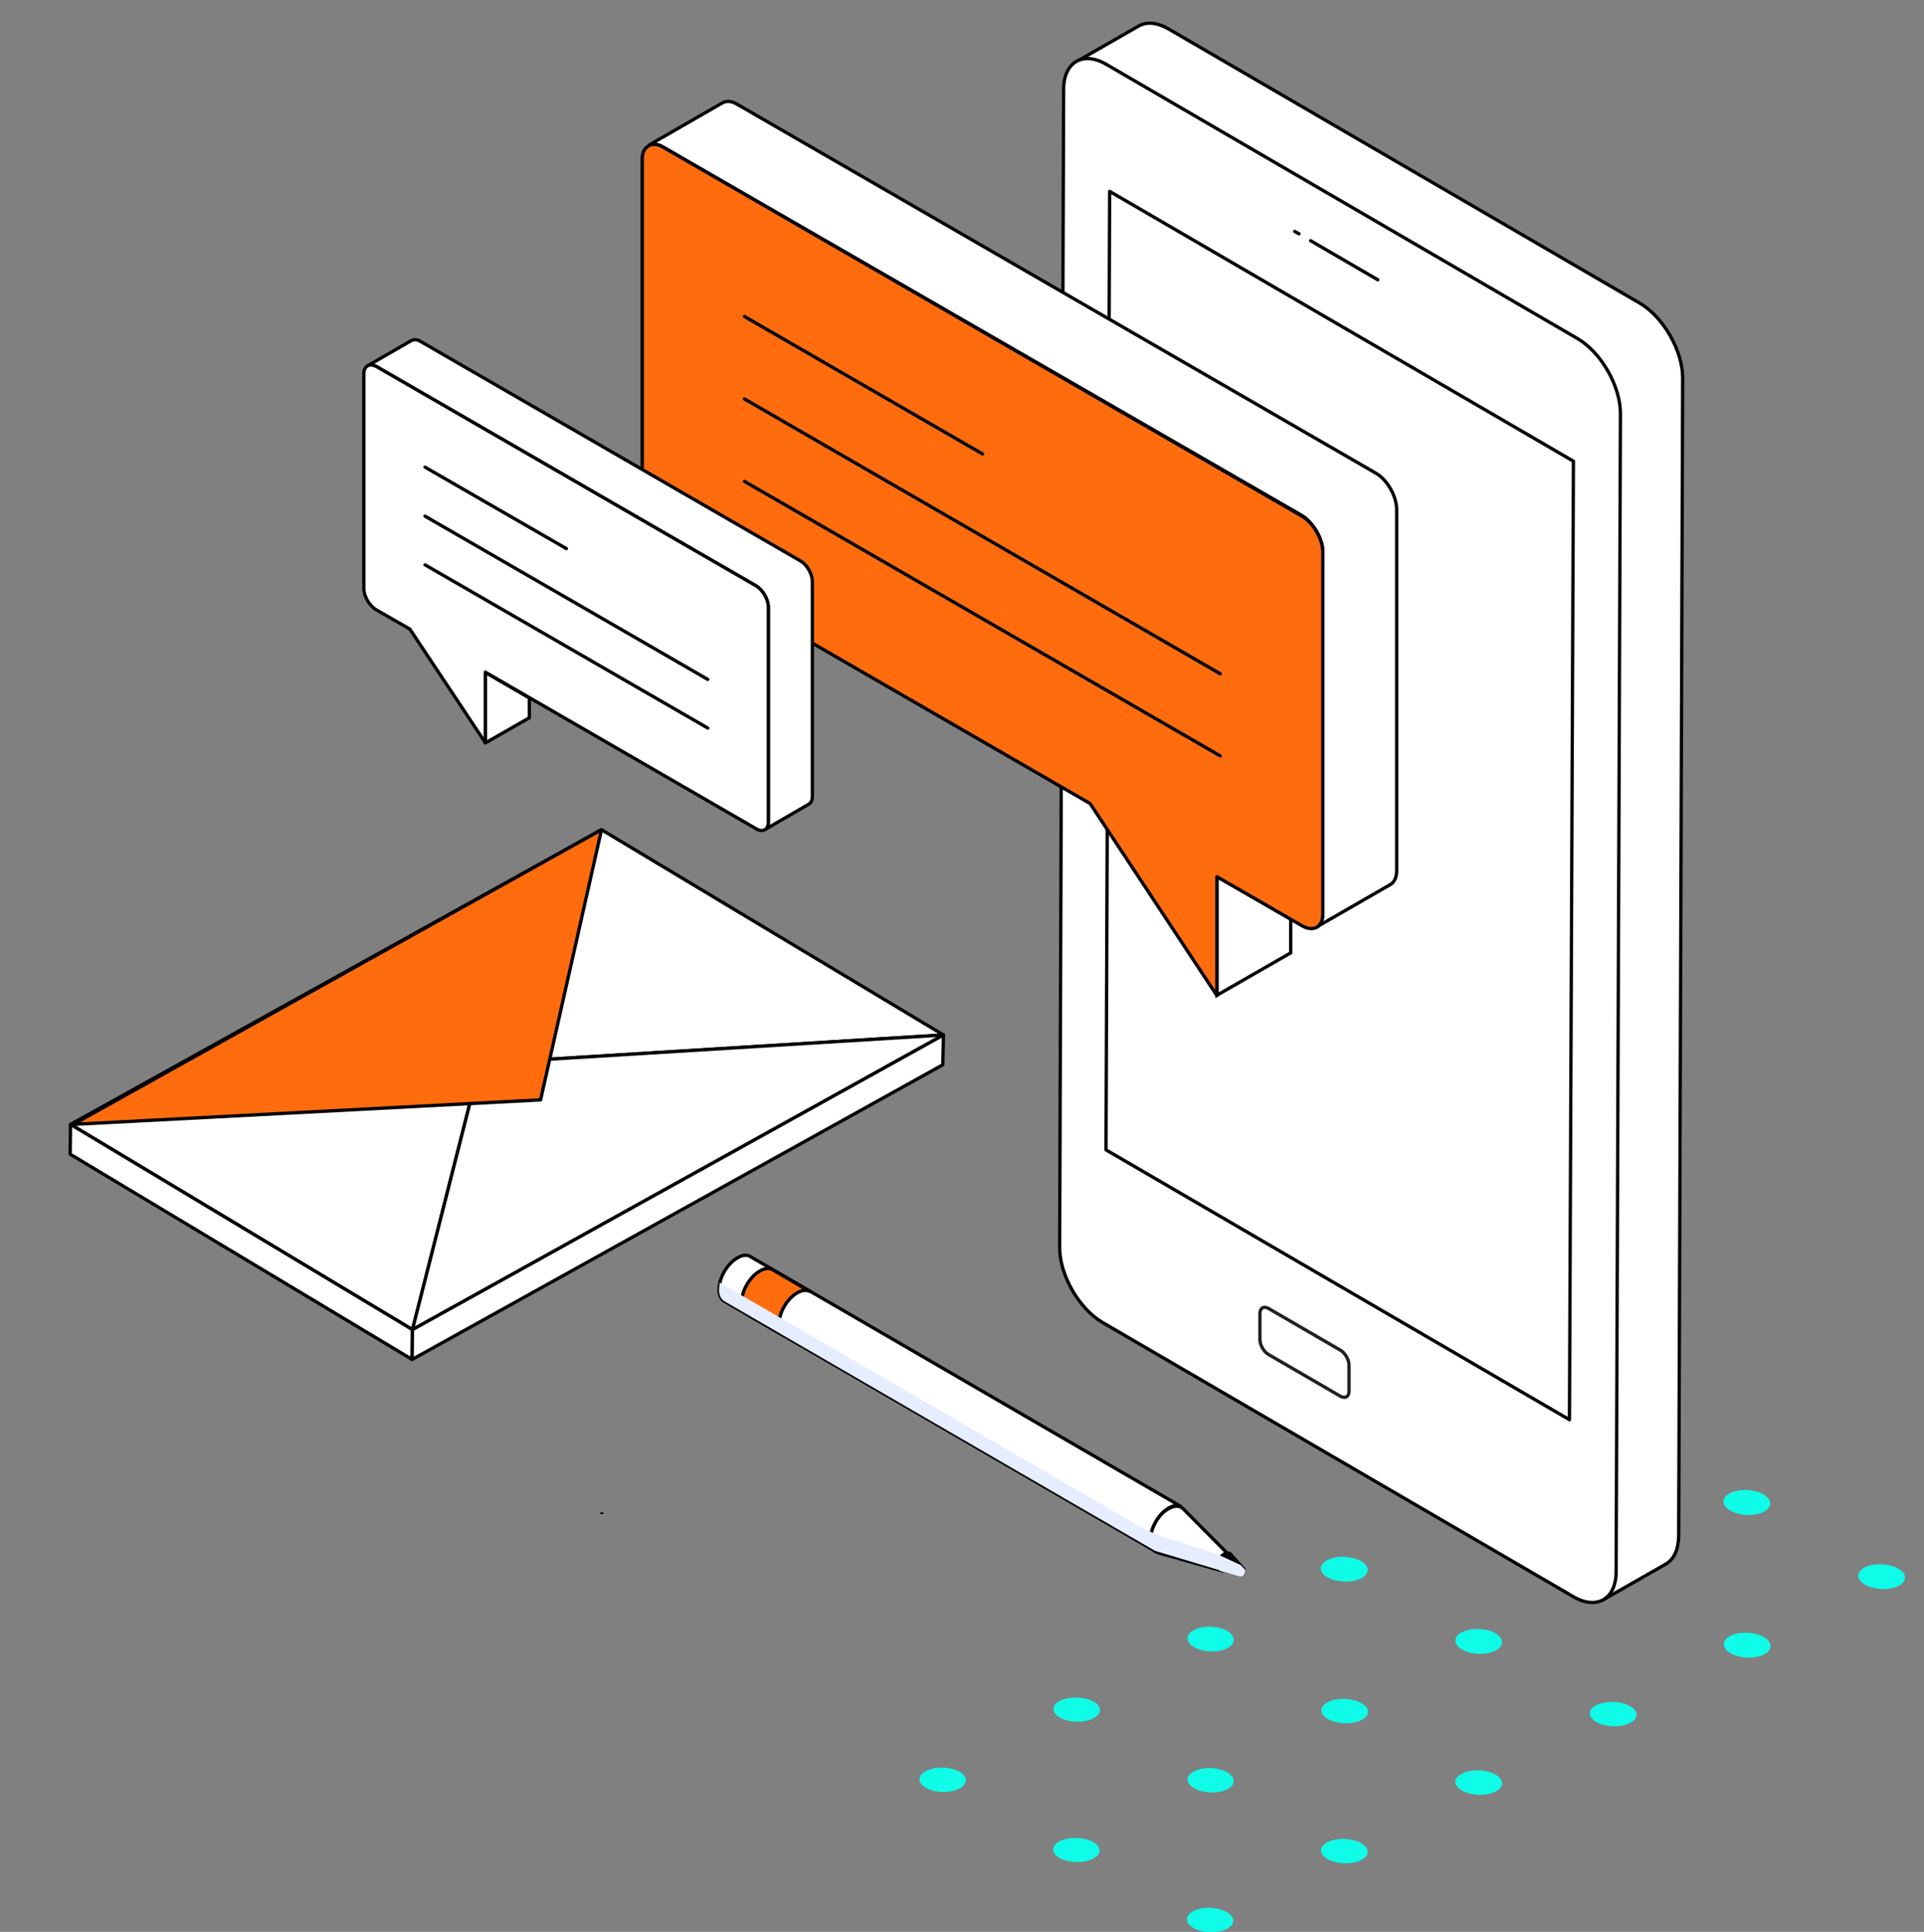 <?xml version="1.0" encoding="utf-8"?>
<!-- Generator: Adobe Illustrator 28.0.0, SVG Export Plug-In . SVG Version: 6.00 Build 0)  -->
<svg version="1.1" id="Layer_1" xmlns="http://www.w3.org/2000/svg" xmlns:xlink="http://www.w3.org/1999/xlink" x="0px" y="0px"
	 viewBox="0 0 581.2 583.5" style="enable-background:new 0 0 581.2 583.5;" xml:space="preserve">
<rect x="0" y="0" width="581.2" height="583.5" fill="#808080" stroke="none"/>
<style type="text/css">
	.st0{fill-rule:evenodd;clip-rule:evenodd;fill:#0FFCE8;}
	.st1{fill:#FFFFFF;stroke:#040404;stroke-miterlimit:10;}
	.st2{fill:#FFFFFF;stroke:#040404;stroke-linecap:round;stroke-linejoin:round;}
	.st3{fill:#FFFFFF;stroke:#241F20;stroke-miterlimit:10;}
	.st4{fill:none;stroke:#040404;stroke-linecap:round;stroke-linejoin:round;}
	.st5{fill:#FF6C0E;stroke:#000000;stroke-linecap:round;stroke-linejoin:round;}
	.st6{fill:#040404;}
	.st7{fill:#FF6C0E;stroke:#000000;stroke-miterlimit:10;}
	.st8{fill:#E6EDFF;}
</style>
<g>
	<g id="Layer_2_00000162328801925050031100000006519911886147421351_">
		<g id="Layer_1-2">
			<path class="st0" d="M492.1,434.3c-2.7,1.4-7.2,1.3-10-0.3c-2.8-1.6-2.9-3.9-0.2-5.4c2.7-1.4,7.1-1.3,10,0.3
				C494.7,430.5,494.8,432.9,492.1,434.3z"/>
			<path class="st0" d="M451.7,455.5c-2.7,1.4-7.1,1.3-10-0.2c-2.8-1.5-2.9-3.9-0.2-5.3c2.7-1.4,7.1-1.3,10,0.2
				C454.3,451.7,454.4,454.1,451.7,455.5z"/>
			<path class="st0" d="M411.2,476.7c-2.7,1.4-7.1,1.3-10-0.2s-2.9-3.9-0.2-5.3c2.7-1.4,7.1-1.3,10,0.2
				C413.8,472.9,413.9,475.2,411.2,476.7z"/>
			<path class="st0" d="M370.8,497.8c-2.7,1.4-7.1,1.3-9.9-0.2c-2.8-1.5-2.9-3.9-0.2-5.3c2.7-1.4,7.1-1.3,9.9,0.2
				C373.3,494.1,373.4,496.4,370.8,497.8z"/>
			<path class="st0" d="M330.3,519c-2.7,1.4-7.1,1.3-9.9-0.1c-2.8-1.5-2.9-3.8-0.2-5.2c2.7-1.4,7.1-1.3,9.9,0.1S333,517.6,330.3,519
				z"/>
			<path class="st0" d="M289.8,540.2c-2.7,1.4-7.1,1.4-9.9-0.1c-2.8-1.5-2.9-3.8-0.2-5.2s7.1-1.4,9.9,0.1
				C292.4,536.4,292.5,538.8,289.8,540.2z"/>
			<path class="st0" d="M532.8,456.6c-2.7,1.4-7.2,1.3-10-0.3s-2.9-3.9-0.2-5.3c2.7-1.4,7.2-1.3,10,0.3S535.5,455.2,532.8,456.6z"/>
			<path class="st0" d="M492.3,477.6c-2.7,1.4-7.2,1.3-10-0.2s-2.9-3.9-0.2-5.3s7.2-1.3,10,0.2C494.9,473.8,495,476.2,492.3,477.6z"
				/>
			<path class="st0" d="M451.8,498.5c-2.7,1.4-7.2,1.3-10-0.2s-2.9-3.9-0.2-5.3c2.7-1.4,7.2-1.3,10,0.2
				C454.4,494.8,454.5,497.1,451.8,498.5z"/>
			<path class="st0" d="M411.3,519.5c-2.7,1.4-7.1,1.3-10-0.2c-2.8-1.5-2.9-3.8-0.2-5.2c2.7-1.4,7.1-1.3,10,0.2
				C413.9,515.7,414,518.1,411.3,519.5z"/>
			<path class="st0" d="M370.8,540.4c-2.7,1.4-7.1,1.3-9.9-0.2c-2.8-1.5-2.9-3.8-0.2-5.2c2.7-1.4,7.1-1.3,9.9,0.2
				C373.3,536.7,373.4,539,370.8,540.4z"/>
			<path class="st0" d="M330.2,561.4c-2.7,1.4-7.1,1.3-9.9-0.1c-2.8-1.5-2.9-3.8-0.2-5.2s7.1-1.3,9.9,0.1
				C332.8,557.7,332.9,560,330.2,561.4z"/>
			<path class="st0" d="M573.5,479c-2.7,1.4-7.2,1.2-10-0.3c-2.8-1.5-2.9-3.9-0.2-5.3c2.7-1.4,7.2-1.2,10,0.3S576.2,477.6,573.5,479
				z"/>
			<path class="st0" d="M532.9,499.7c-2.7,1.4-7.2,1.2-10-0.3s-2.9-3.9-0.2-5.3c2.7-1.4,7.2-1.3,10,0.3
				C535.5,495.9,535.6,498.3,532.9,499.7z"/>
			<path class="st0" d="M492.4,520.4c-2.7,1.4-7.2,1.3-10-0.2s-2.9-3.9-0.2-5.2s7.2-1.3,10,0.2S495.1,519,492.4,520.4z"/>
			<path class="st0" d="M451.8,541.1c-2.7,1.4-7.2,1.3-10-0.2c-2.8-1.5-2.9-3.8-0.2-5.2c2.7-1.4,7.2-1.3,10,0.2
				C454.4,537.4,454.5,539.7,451.8,541.1z"/>
			<path class="st0" d="M411.2,561.8c-2.7,1.4-7.2,1.3-10-0.2c-2.8-1.5-2.9-3.8-0.2-5.2c2.7-1.4,7.2-1.3,10,0.2
				C413.8,558.1,413.9,560.5,411.2,561.8z"/>
			<path class="st0" d="M370.6,582.6c-2.7,1.4-7.1,1.3-9.9-0.2c-2.8-1.5-2.9-3.8-0.2-5.2c2.7-1.4,7.1-1.3,9.9,0.2
				C373.2,578.9,373.3,581.2,370.6,582.6z"/>
			<path class="st1" d="M484.1,483.3l19.1-10.9c2.4-1.4,3.8-4.2,3.9-8.4l1.2-349.8c0-8.3-5.8-18.4-12.9-22.6L353.1,8.8
				c-3.6-2.1-6.8-2.3-9.2-0.9l-8.2,4.7l-11,6.3"/>
			<path class="st1" d="M489.5,124.9c0-8.3-5.8-18.4-12.9-22.6L334.3,19.5c-7.1-4.2-13-0.8-13,7.5l-1.2,349.8
				c0,8.3,5.8,18.4,12.9,22.6l142.2,82.8c7.1,4.2,13,0.8,13-7.5L489.5,124.9L489.5,124.9z"/>
			<polygon class="st2" points="474.1,428.8 475.3,139.3 335.2,57.8 334.1,347.3 			"/>
			<path class="st3" d="M407.5,412.3c0-1.7-1.2-3.7-2.6-4.5l-21.7-12.6c-1.4-0.8-2.6-0.2-2.6,1.5l0,7.9c0,1.7,1.2,3.7,2.6,4.5
				l21.7,12.6c1.4,0.8,2.6,0.2,2.6-1.5L407.5,412.3z"/>
			<line class="st4" x1="395.9" y1="72.7" x2="416.2" y2="84.5"/>
			<line class="st4" x1="391.1" y1="69.9" x2="392.4" y2="70.6"/>
			<polygon class="st2" points="21.3,339.6 181.7,250.6 285,312.6 145,321.2 124.6,401.6 			"/>
			<polygon class="st2" points="285,312.6 124.6,401.6 145,321.2 			"/>
			<polygon class="st2" points="21.2,348.6 21.3,339.6 124.6,401.6 124.5,410.6 			"/>
			<polygon class="st2" points="285,312.6 284.8,321.6 124.5,410.6 124.6,401.6 			"/>
			<polygon class="st5" points="22.1,339.6 163.3,332.2 181.7,250.6 			"/>
			<path class="st1" d="M181.8,457.3v-0.5C181.8,457,181.8,457.2,181.8,457.3L181.8,457.3z"/>
			<path class="st6" d="M374.5,475.6c0,0.6,0.4,0.8,0.9,0.5c0.5-0.3,0.9-1,0.9-1.6s-0.4-0.8-0.9-0.5
				C375,474.3,374.5,475,374.5,475.6z"/>
			<path class="st6" d="M367.6,473.1c0,0.5,0.1,0.8,0.3,1.1c0.2,0.3,0.4,0.4,0.7,0.5l0.1,0l6.3,1.4l1.3-2.3l-4.2-4.7l0,0
				c-0.2-0.3-0.5-0.5-0.9-0.5c-0.3,0-0.7,0.1-1.2,0.3C368.6,469.8,367.6,471.6,367.6,473.1L367.6,473.1z"/>
			<path class="st1" d="M347.5,465.1c0,1.7,0.6,2.9,1.5,3.5c0.3,0.2,0.6,0.3,0.9,0.4h0l18.4,5.2c-0.2-0.3-0.7-0.5-0.7-0.9
				c0-1.5,1-3.3,2.3-4c0.4-0.2,0.4-0.3,0.7-0.3l-13.1-13.2l0,0c-0.2-0.2-0.4-0.4-0.6-0.5l0,0c-1-0.6-2.4-0.5-3.9,0.4
				C349.9,457.3,347.5,461.6,347.5,465.1L347.5,465.1z"/>
			<path class="st1" d="M217.2,389.5c0,1.7,0.6,2.9,1.6,3.5L349,468.5l0,0c-0.9-0.6-1.5-1.8-1.5-3.5c0-3.5,2.5-7.8,5.5-9.5
				c1.5-0.9,2.9-1,3.9-0.4l-130.1-75.5l-0.1-0.1c-1-0.6-2.4-0.5-3.9,0.4C219.6,381.7,217.2,386,217.2,389.5L217.2,389.5z"/>
			<path class="st7" d="M244.7,390.1c-1-0.6-2.4-0.5-3.9,0.4c-3.1,1.8-5.5,6-5.5,9.5c0,1.7,0.6,2.9,1.6,3.5l-11.3-6.6
				c-1-0.6-1.6-1.8-1.6-3.5c0-3.5,2.5-7.8,5.5-9.5c1.5-0.9,2.9-1,3.9-0.4L244.7,390.1L244.7,390.1z"/>
			<path class="st8" d="M217.2,389.5c0,1.7,0.6,2.9,1.6,3.5l18.1,10.5l112,64.9l19.3,5.8l0.4,0.3l6.2,1.7l0,0c0.2,0,0.3,0,0.5-0.1
				c0.5-0.3,0.9-1,0.9-1.6c0-0.2-0.1-0.4-0.2-0.5l0,0l-1.2-1.3l-7.6-3.5l-0.1,0l-14.7-4.7c-3.2-1-6.3-2.4-9.2-4.1l-107.7-62.5
				l-18.1-10.5L217.2,389.5L217.2,389.5z"/>
			<g>
				<path class="st1" d="M421.9,153.9V263c0,2-0.7,3.4-1.8,4.1l0,0L397.7,280h0c1.2-0.6,1.9-2.1,1.9-4.1V166.7c0-4-2.9-8.9-6.3-11
					L200.3,44.4c-1.6-0.9-3.1-1.1-4.2-0.6L218,31.2l0.4-0.2c1.1-0.6,2.6-0.5,4.3,0.5l192.9,111.4
					C419.1,144.9,421.9,149.9,421.9,153.9L421.9,153.9z"/>
				<polygon class="st1" points="389.9,277.6 389.9,287.8 367.6,300.6 367.6,264.7 				"/>
				<path class="st5" d="M399.6,166.8v109.2c0,2-0.7,3.5-1.9,4.1c-1.1,0.6-2.7,0.5-4.4-0.5l-3.3-1.9l-22.4-12.9v35.9l-38.3-58
					l-129-74.5c-3.5-2-6.3-6.9-6.3-11V48.1c0-1.9,0.6-3.2,1.7-3.9l0.4-0.3c0,0,0,0,0.1,0c1.1-0.5,2.6-0.4,4.2,0.6l192.9,111.4
					C396.7,157.9,399.6,162.8,399.6,166.8L399.6,166.8z"/>
				<line class="st4" x1="224.9" y1="95.6" x2="296.8" y2="137.1"/>
				<line class="st4" x1="224.9" y1="120.5" x2="368.6" y2="203.5"/>
				<line class="st4" x1="224.9" y1="145.4" x2="368.6" y2="228.3"/>
			</g>
			<g>
				<path class="st2" d="M245.4,175.7v64.8c0,1.2-0.4,2-1.1,2.4l0,0l-13.3,7.7h0c0.7-0.4,1.1-1.2,1.1-2.4v-64.8
					c0-2.4-1.7-5.3-3.8-6.5l-114.6-66.2c-1-0.5-1.8-0.6-2.5-0.3l13-7.5l0.2-0.1c0.7-0.3,1.6-0.3,2.6,0.3l114.6,66.2
					C243.7,170.4,245.4,173.3,245.4,175.7L245.4,175.7z"/>
				<polygon class="st2" points="159.9,210.8 159.9,216.8 146.6,224.4 146.6,203.1 				"/>
				<path class="st2" d="M232.1,183.4v64.8c0,1.2-0.4,2.1-1.1,2.4c-0.7,0.4-1.6,0.3-2.6-0.3l-68.5-39.6l-13.3-7.7v21.3L123.8,190
					l-10.1-5.8c-2.1-1.2-3.8-4.1-3.8-6.5v-64.8c0-1.1,0.4-1.9,1-2.3l0.3-0.2c0,0,0,0,0,0c0.7-0.3,1.5-0.2,2.5,0.3l114.6,66.2
					C230.4,178.1,232.1,181,232.1,183.4L232.1,183.4z"/>
				<line class="st4" x1="128.4" y1="141.1" x2="171.1" y2="165.7"/>
				<line class="st4" x1="128.4" y1="155.9" x2="213.8" y2="205.2"/>
				<line class="st4" x1="128.4" y1="170.6" x2="213.8" y2="219.9"/>
			</g>
		</g>
	</g>
</g>
</svg>
